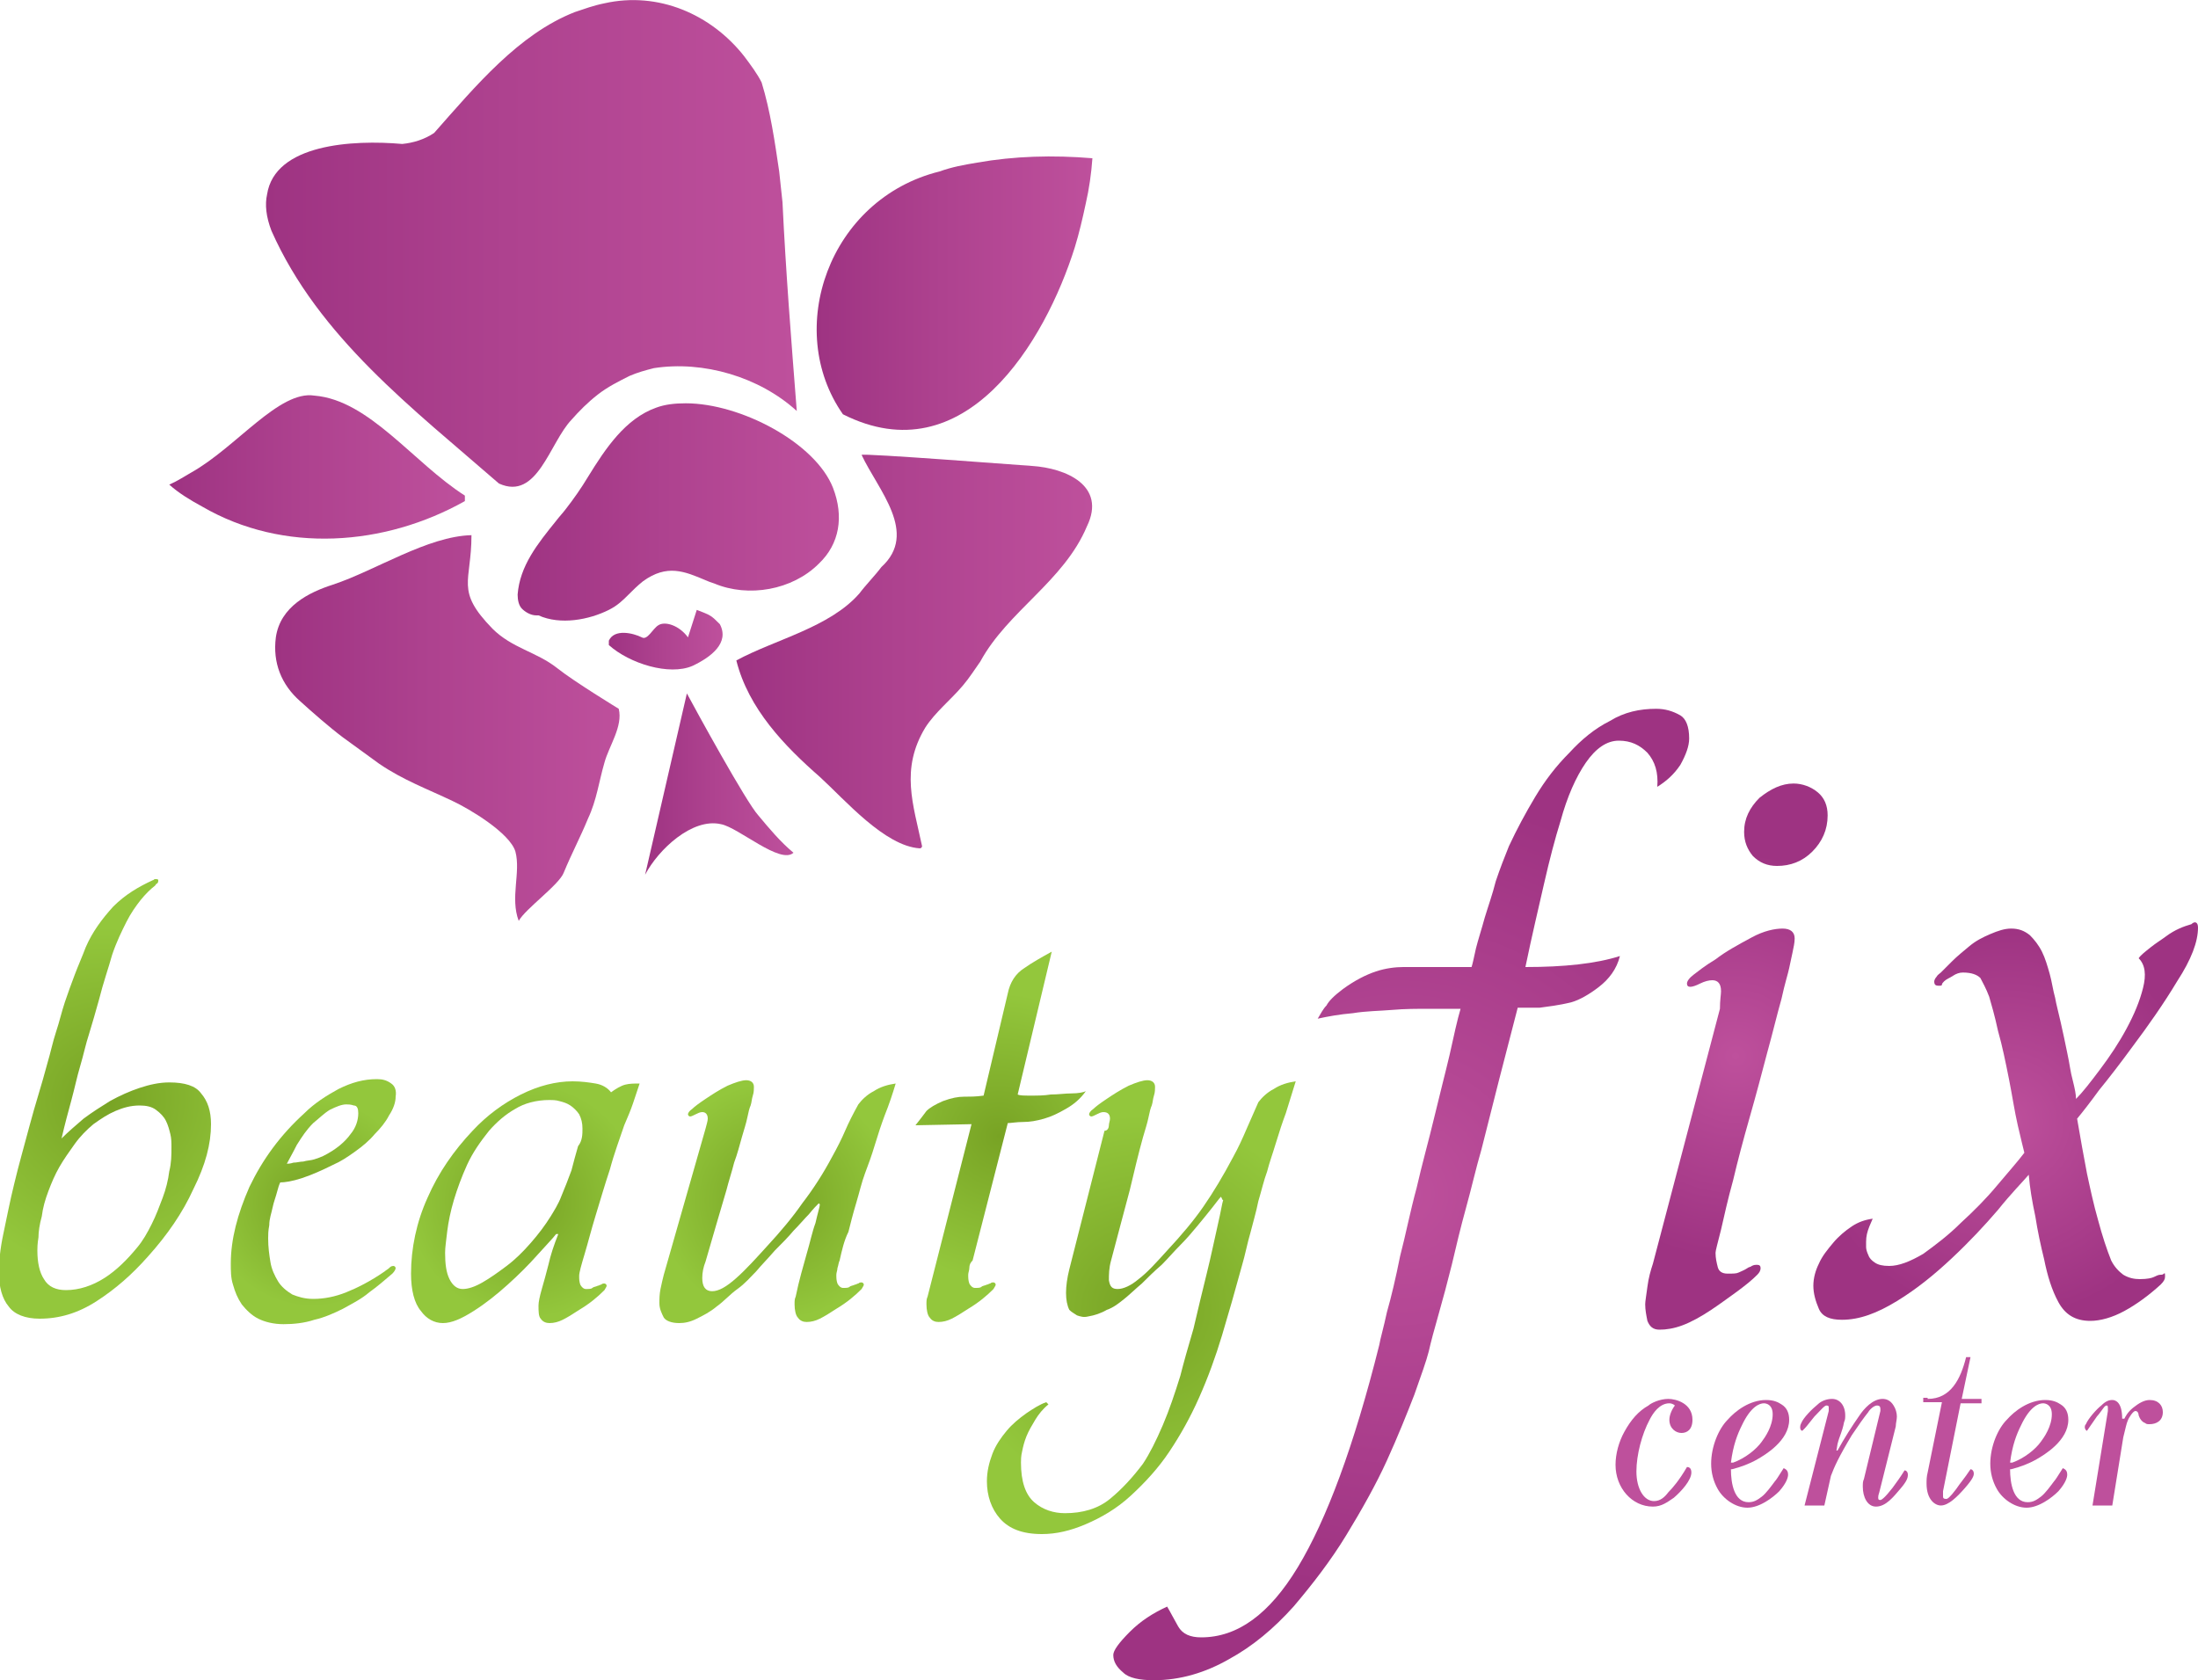 <?xml version="1.0" encoding="UTF-8"?> <!-- Generator: Adobe Illustrator 20.1.0, SVG Export Plug-In . SVG Version: 6.00 Build 0) --> <svg xmlns="http://www.w3.org/2000/svg" xmlns:xlink="http://www.w3.org/1999/xlink" x="0px" y="0px" width="200px" height="152.9px" viewBox="0 0 200 152.9" style="enable-background:new 0 0 200 152.9;" xml:space="preserve"> <style type="text/css"> .st0{fill:#C071A6;} .st1{fill:url(#SVGID_1_);} .st2{fill:url(#SVGID_2_);} .st3{fill:url(#SVGID_3_);} .st4{fill:url(#SVGID_4_);} .st5{fill:url(#SVGID_5_);} .st6{fill:none;} .st7{fill:url(#SVGID_6_);} .st8{fill:#C070A4;} .st9{fill:url(#SVGID_7_);} .st10{fill:url(#SVGID_8_);} .st11{fill:url(#SVGID_9_);} .st12{fill:url(#SVGID_10_);} .st13{fill:url(#SVGID_11_);} .st14{fill:url(#SVGID_12_);} .st15{fill:url(#SVGID_13_);} .st16{fill:url(#SVGID_14_);} .st17{fill:url(#SVGID_15_);} .st18{fill:url(#SVGID_16_);} .st19{fill:url(#SVGID_17_);} .st20{fill:url(#SVGID_18_);} .st21{fill:url(#SVGID_19_);} .st22{fill:url(#SVGID_20_);} .st23{fill:url(#SVGID_21_);} .st24{fill:url(#SVGID_22_);} .st25{fill:url(#SVGID_23_);} .st26{fill:url(#SVGID_24_);} .st27{fill:url(#SVGID_25_);} .st28{fill:url(#SVGID_26_);} .st29{fill:url(#SVGID_27_);} .st30{fill:url(#SVGID_28_);} .st31{fill:url(#SVGID_29_);} .st32{fill:url(#SVGID_30_);} .st33{fill:url(#SVGID_31_);} .st34{fill:url(#SVGID_32_);} .st35{fill:url(#SVGID_33_);} .st36{fill:url(#SVGID_34_);} .st37{fill:url(#SVGID_35_);} .st38{fill:url(#SVGID_36_);} .st39{fill:url(#SVGID_37_);} .st40{fill:url(#SVGID_38_);} .st41{fill:url(#SVGID_39_);} .st42{fill:#BE509C;} .st43{fill:#9EC75E;} </style> <g id="цветок_2"> </g> <g id="студия"> </g> <g id="цветок"> <g> <linearGradient id="SVGID_1_" gradientUnits="userSpaceOnUse" x1="24.191" y1="22.161" x2="72.434" y2="22.161"> <stop offset="0" style="stop-color:#9E3382"></stop> <stop offset="0.455" style="stop-color:#AE428F"></stop> <stop offset="1" style="stop-color:#BE509C"></stop> </linearGradient> <path class="st1" d="M45.4,44c-7.8-6.8-16.4-13.3-20.7-23c-0.5-1.3-0.6-2.4-0.4-3.3c0.7-4.6,7.8-5,12.3-4.6c1-0.1,2-0.4,2.9-1 c3.8-4.3,7.7-9,12.8-11c0.9-0.3,1.7-0.6,2.7-0.8c4.9-1.1,9.7,1,12.7,4.8c0.6,0.8,1.2,1.6,1.6,2.4c0.8,2.6,1.2,5.4,1.6,8.1 c0.1,0.9,0.2,1.9,0.3,2.8c0.3,6.3,0.8,12.6,1.3,19c-3.4-3.1-8.5-4.6-13-3.9c-0.8,0.2-1.5,0.4-2.2,0.7c-1,0.5-2,1-2.9,1.7 c-0.9,0.7-1.7,1.5-2.4,2.3C50,40.3,48.9,45.6,45.4,44"></path> </g> <g> <linearGradient id="SVGID_2_" gradientUnits="userSpaceOnUse" x1="74.333" y1="26.655" x2="99.356" y2="26.655"> <stop offset="0" style="stop-color:#9E3382"></stop> <stop offset="0.455" style="stop-color:#AE428F"></stop> <stop offset="1" style="stop-color:#BE509C"></stop> </linearGradient> <path class="st2" d="M76.7,37.7c-5.4-7.7-1.3-19.6,8.8-22.1c1.1-0.4,2.2-0.6,3.4-0.8c3.4-0.6,6.9-0.7,10.5-0.4 c-0.1,1.4-0.3,2.8-0.6,4.1c-0.3,1.4-0.6,2.7-1,4C95.1,31.1,87.8,43.3,76.7,37.7"></path> </g> <g> <linearGradient id="SVGID_3_" gradientUnits="userSpaceOnUse" x1="15.422" y1="42.555" x2="42.341" y2="42.555"> <stop offset="0" style="stop-color:#9E3382"></stop> <stop offset="0.455" style="stop-color:#AE428F"></stop> <stop offset="1" style="stop-color:#BE509C"></stop> </linearGradient> <path class="st3" d="M42.3,45.1c-4.7-3-8.7-8.7-13.7-9.1c-3.2-0.5-7.1,4.7-11.2,7c-0.7,0.4-1.3,0.8-2,1.1c0.9,0.8,1.9,1.4,3,2 c7.4,4.3,16.6,3.6,23.9-0.5"></path> </g> <linearGradient id="SVGID_4_" gradientUnits="userSpaceOnUse" x1="46.982" y1="46.62" x2="76.34" y2="46.62"> <stop offset="0" style="stop-color:#9E3382"></stop> <stop offset="0.455" style="stop-color:#AE428F"></stop> <stop offset="1" style="stop-color:#BE509C"></stop> </linearGradient> <path class="st4" d="M55.4,55.5c0.8-0.4,1.3-0.9,1.8-1.4c0.4-0.4,0.8-0.8,1.3-1.2c2.2-1.6,3.8-0.9,5.7-0.1c0.2,0.1,0.5,0.2,0.8,0.3 c3.1,1.3,7.1,0.6,9.5-1.8c1.9-1.8,2.3-4.3,1.3-6.9c-1.6-4.1-8.4-7.7-13.4-7.7c-1,0-1.9,0.1-2.7,0.4c-2.8,1-4.6,3.7-6.2,6.3 c-0.6,1-1.3,2-2,2.9c-0.3,0.4-0.6,0.7-0.9,1.1c-1.7,2.1-3.3,4.1-3.5,6.7c0,0.5,0.1,1,0.4,1.3c0.3,0.3,0.8,0.6,1.3,0.6l0.2,0 C51,56.9,53.6,56.4,55.4,55.5z"></path> <g> <linearGradient id="SVGID_5_" gradientUnits="userSpaceOnUse" x1="25.119" y1="66.293" x2="56.454" y2="66.293"> <stop offset="0" style="stop-color:#9E3382"></stop> <stop offset="0.455" style="stop-color:#AE428F"></stop> <stop offset="1" style="stop-color:#BE509C"></stop> </linearGradient> <path class="st5" d="M42.9,48.7c0,4.3-1.5,5,1.9,8.5c1.8,1.8,4,2.1,5.9,3.6c1.5,1.2,5.6,3.7,5.6,3.7c0.4,1.6-0.9,3.4-1.3,4.9 c-0.5,1.7-0.7,3.4-1.5,5.1c-0.7,1.7-1.5,3.2-2.2,4.9c-0.4,1.1-3.5,3.3-4.1,4.4c-0.8-2.1,0.2-4.4-0.3-6.3c-0.5-1.7-4.2-3.9-5.7-4.6 c-2.3-1.1-4.5-1.9-6.7-3.4c-1.1-0.8-2.2-1.6-3.3-2.4c-1.2-0.9-2.8-2.3-3.9-3.3c-1.7-1.5-2.5-3.5-2.2-5.8c0.4-2.8,3-4.1,5.2-4.8 C34.2,51.9,38.9,48.8,42.9,48.7"></path> </g> <g> <linearGradient id="SVGID_6_" gradientUnits="userSpaceOnUse" x1="58.636" y1="71.374" x2="72.136" y2="71.374"> <stop offset="0" style="stop-color:#9E3382"></stop> <stop offset="0.455" style="stop-color:#AE428F"></stop> <stop offset="1" style="stop-color:#BE509C"></stop> </linearGradient> <path class="st7" d="M62.5,63.1c0.8,1.5,5.4,9.9,6.5,11.1c1,1.2,2,2.4,3.2,3.4c-1.2,1.1-5-2.3-6.6-2.6c-2.6-0.6-5.7,2.3-6.9,4.6"></path> </g> <g> <linearGradient id="SVGID_7_" gradientUnits="userSpaceOnUse" x1="67.018" y1="59.243" x2="99.346" y2="59.243"> <stop offset="0" style="stop-color:#9E3382"></stop> <stop offset="0.455" style="stop-color:#AE428F"></stop> <stop offset="1" style="stop-color:#BE509C"></stop> </linearGradient> <path class="st9" d="M67,60.1c1.1,4.4,4.4,7.8,7.6,10.6c2.3,2.1,5.9,6.3,9.1,6.5c0.1,0,0.2-0.1,0.2-0.2c-0.8-3.8-2-7,0.3-10.8 c0.9-1.4,2.3-2.5,3.4-3.8c0.6-0.7,1.1-1.5,1.6-2.2c0,0,0,0,0,0c2.5-4.6,7.6-7.3,9.7-12.3c1.8-3.7-1.9-5.3-5-5.5 c-0.2,0-15.6-1.2-15.5-1c1.5,3.2,5.2,7.1,1.8,10.2c0,0,0,0,0,0c-0.6,0.8-1.4,1.6-2,2.4C75.5,57.1,70.5,58.2,67,60.1"></path> </g> <g> <linearGradient id="SVGID_8_" gradientUnits="userSpaceOnUse" x1="55.354" y1="58.183" x2="65.71" y2="58.183"> <stop offset="0" style="stop-color:#9E3382"></stop> <stop offset="0.455" style="stop-color:#AE428F"></stop> <stop offset="1" style="stop-color:#BE509C"></stop> </linearGradient> <path class="st10" d="M55.4,58.7c1.9,1.7,5.5,2.8,7.6,1.9c1.7-0.8,3.4-2.1,2.5-3.8c-0.8-0.8-0.8-0.8-2.1-1.3L62.6,58 c-0.8-1.1-2.1-1.5-2.7-1.1c-0.5,0.3-1,1.4-1.5,1.1c-0.8-0.4-2.5-0.8-3,0.3"></path> </g> </g> <g id="центр"> <g> <g> <radialGradient id="SVGID_9_" cx="9.61" cy="100.058" r="15.704" gradientUnits="userSpaceOnUse"> <stop offset="3.230187e-07" style="stop-color:#78A324"></stop> <stop offset="1" style="stop-color:#93C73C"></stop> </radialGradient> <path class="st11" d="M19.2,102.3c0,1.8-0.5,3.7-1.6,5.9c-1,2.2-2.4,4.2-4.1,6.1c-1.5,1.7-3,3-4.7,4.1c-1.7,1.1-3.4,1.6-5.2,1.6 c-1.3,0-2.3-0.4-2.8-1.1c-0.6-0.7-0.9-1.8-0.9-3.1c0-0.9,0.1-2.1,0.4-3.5c0.3-1.4,0.6-3,1-4.6c0.4-1.7,0.9-3.4,1.4-5.3 c0.5-1.9,1.1-3.7,1.6-5.6c0.3-1,0.5-2,0.8-2.9c0.3-0.9,0.5-1.8,0.8-2.7c0.3-0.9,0.6-1.7,0.9-2.5c0.3-0.8,0.7-1.7,1-2.5 c0.6-1.4,1.5-2.6,2.5-3.7c1.1-1.1,2.3-1.8,3.6-2.4c0.1,0,0.1-0.1,0.2-0.1c0.2,0,0.3,0,0.3,0.1c0,0.1,0,0.2-0.1,0.3 c-0.1,0-0.1,0.1-0.2,0.2c-0.4,0.3-0.9,0.8-1.3,1.3c-0.4,0.5-0.9,1.2-1.3,2c-0.4,0.8-0.9,1.8-1.3,3C9.9,88,9.4,89.4,9,91 c-0.3,1.1-0.6,2.1-0.9,3.1C7.8,95,7.6,96,7.3,97c-0.3,1-0.5,2-0.8,3.1c-0.3,1.1-0.6,2.2-0.9,3.5c0.6-0.6,1.3-1.2,2-1.8 c0.8-0.6,1.6-1.1,2.4-1.6c0.9-0.5,1.8-0.9,2.7-1.2c0.9-0.3,1.8-0.5,2.7-0.5c1.4,0,2.4,0.3,2.9,1 C18.9,100.2,19.2,101.1,19.2,102.3z M15.6,104.4c0-0.4,0-0.8-0.1-1.2c-0.1-0.4-0.2-0.8-0.4-1.2c-0.2-0.4-0.5-0.7-0.9-1 c-0.4-0.3-0.9-0.4-1.5-0.4c-0.8,0-1.5,0.2-2.2,0.5c-0.7,0.3-1.3,0.7-2,1.2c-0.6,0.5-1.2,1.1-1.7,1.8c-0.5,0.7-1,1.4-1.4,2.1 c-0.4,0.7-0.7,1.4-1,2.2c-0.3,0.8-0.5,1.5-0.6,2.3c-0.2,0.7-0.3,1.4-0.3,1.9c-0.1,0.6-0.1,1-0.1,1.2c0,1.1,0.2,2,0.6,2.6 c0.4,0.7,1.1,1,2,1c1.2,0,2.4-0.4,3.5-1.1c1.1-0.7,2.1-1.7,3-2.8c0.5-0.6,0.9-1.3,1.3-2.1c0.4-0.8,0.7-1.6,1-2.4 c0.3-0.8,0.5-1.6,0.6-2.4C15.6,105.8,15.6,105.1,15.6,104.4z"></path> <radialGradient id="SVGID_10_" cx="28.423" cy="109.409" r="9.513" gradientUnits="userSpaceOnUse"> <stop offset="3.230187e-07" style="stop-color:#78A324"></stop> <stop offset="1" style="stop-color:#93C73C"></stop> </radialGradient> <path class="st12" d="M28.5,118.2c1,0,2-0.2,3-0.6c1-0.4,2.2-1,3.5-1.9c0.1-0.1,0.3-0.2,0.4-0.3s0.2-0.2,0.4-0.2 c0.1,0,0.2,0.1,0.2,0.2c0,0.1-0.1,0.3-0.3,0.5c-0.7,0.6-1.4,1.2-2.1,1.7c-0.7,0.6-1.5,1-2.4,1.5c-0.8,0.4-1.7,0.8-2.6,1 c-0.9,0.3-1.9,0.4-2.8,0.4c-0.9,0-1.7-0.2-2.3-0.5c-0.6-0.3-1.1-0.8-1.5-1.3c-0.4-0.6-0.6-1.1-0.8-1.8c-0.2-0.6-0.2-1.3-0.2-1.9 c0-2.2,0.6-4.5,1.7-7c1.2-2.5,2.8-4.7,5-6.7c0.9-0.9,2-1.6,3.1-2.2c1.2-0.6,2.3-0.9,3.5-0.9c0.5,0,0.9,0.1,1.3,0.4 c0.3,0.2,0.5,0.6,0.4,1.2c0,0.5-0.2,1.1-0.6,1.7c-0.3,0.6-0.8,1.2-1.3,1.7c-0.5,0.6-1.1,1.1-1.8,1.6c-0.7,0.5-1.3,0.9-2,1.2 c-1,0.5-1.9,0.9-2.8,1.2c-0.9,0.3-1.6,0.4-2,0.4c-0.1,0.2-0.2,0.5-0.3,0.9c-0.1,0.4-0.3,0.9-0.4,1.4c-0.1,0.5-0.3,1-0.3,1.6 c-0.1,0.5-0.1,0.9-0.1,1.2c0,0.8,0.1,1.5,0.2,2.1c0.1,0.7,0.4,1.3,0.7,1.8c0.3,0.5,0.8,0.9,1.3,1.2 C27.1,118,27.7,118.2,28.5,118.2z M32.6,101.3c0-0.4-0.1-0.7-0.4-0.7c-0.3-0.1-0.5-0.1-0.7-0.1c-0.4,0-0.9,0.2-1.5,0.5 c-0.5,0.3-1,0.8-1.5,1.2c-0.6,0.6-1,1.2-1.5,2c-0.4,0.8-0.7,1.3-0.9,1.7c0.1,0,0.3,0,0.6-0.1c0.3,0,0.6-0.1,0.9-0.1 c0.3-0.1,0.7-0.1,1-0.2c0.3-0.1,0.6-0.2,0.8-0.3c1.2-0.6,2-1.3,2.5-2C32.4,102.6,32.6,101.9,32.6,101.3z"></path> <radialGradient id="SVGID_11_" cx="47.789" cy="109.279" r="10.702" gradientUnits="userSpaceOnUse"> <stop offset="3.230187e-07" style="stop-color:#78A324"></stop> <stop offset="1" style="stop-color:#93C73C"></stop> </radialGradient> <path class="st13" d="M52.7,116.1c0,0.3,0,0.5,0.1,0.8c0.1,0.2,0.3,0.4,0.5,0.4c0.3,0,0.5,0,0.6-0.1c0.1-0.1,0.3-0.1,0.5-0.2 c0.1,0,0.2-0.1,0.3-0.1c0.1-0.1,0.2-0.1,0.3-0.1c0.1,0,0.2,0.1,0.2,0.2c0,0.1-0.1,0.2-0.2,0.4c-0.6,0.6-1.3,1.2-2.3,1.8 c-0.6,0.4-1.1,0.7-1.5,0.9c-0.4,0.2-0.8,0.3-1.2,0.3c-0.3,0-0.6-0.1-0.8-0.4c-0.2-0.2-0.2-0.7-0.2-1.2c0-0.3,0.1-0.8,0.3-1.5 c0.2-0.7,0.4-1.4,0.6-2.2c0.2-0.9,0.5-1.8,0.9-2.8h-0.2c-0.3,0.4-0.9,1-1.7,1.9c-0.8,0.9-1.7,1.8-2.7,2.7c-1,0.9-2,1.7-3.1,2.4 c-1.1,0.7-2,1.1-2.8,1.1c-0.8,0-1.5-0.4-2-1.1c-0.6-0.7-0.9-1.9-0.9-3.4c0-2.3,0.5-4.7,1.5-6.9c1-2.3,2.4-4.3,4.1-6.1 c1.3-1.4,2.8-2.5,4.4-3.3c1.6-0.8,3.2-1.2,4.7-1.2c0.8,0,1.5,0.1,2.1,0.2c0.6,0.1,1.1,0.4,1.4,0.8c0.4-0.3,0.9-0.6,1.3-0.7 c0.4-0.1,0.8-0.1,1.3-0.1c-0.2,0.6-0.4,1.2-0.6,1.8c-0.2,0.6-0.5,1.3-0.8,2c-0.4,1.2-0.9,2.5-1.3,4c-0.5,1.5-0.9,2.9-1.3,4.2 c-0.4,1.3-0.7,2.5-1,3.5C52.9,115.1,52.7,115.8,52.7,116.1z M53,102.7c0-0.5-0.1-0.9-0.3-1.3c-0.2-0.3-0.5-0.6-0.8-0.8 c-0.3-0.2-0.6-0.3-1-0.4c-0.3-0.1-0.7-0.1-0.9-0.1c-1.2,0-2.3,0.3-3.1,0.8c-0.9,0.5-1.7,1.2-2.4,2c-0.8,1-1.5,2-2,3.1 c-0.5,1.1-0.9,2.2-1.2,3.2c-0.3,1-0.5,2-0.6,2.8c-0.1,0.9-0.2,1.5-0.2,2c0,1,0.1,1.8,0.4,2.4c0.3,0.6,0.7,0.9,1.2,0.9 c0.5,0,1.1-0.2,1.8-0.6c0.7-0.4,1.4-0.9,2.2-1.5c0.8-0.6,1.5-1.3,2.2-2.1c0.7-0.8,1.3-1.6,1.8-2.4c0.3-0.5,0.7-1.1,1-1.9 c0.3-0.7,0.6-1.5,0.9-2.3c0.2-0.8,0.4-1.5,0.6-2.2C53,103.8,53,103.2,53,102.7z"></path> <radialGradient id="SVGID_12_" cx="70.66" cy="109.254" r="10.829" gradientUnits="userSpaceOnUse"> <stop offset="3.230187e-07" style="stop-color:#78A324"></stop> <stop offset="1" style="stop-color:#93C73C"></stop> </radialGradient> <path class="st14" d="M76.4,114.7c-0.1,0.2-0.1,0.4-0.2,0.7c0,0.2-0.1,0.4-0.1,0.6c0,0.3,0,0.5,0.1,0.8c0.1,0.2,0.3,0.4,0.5,0.4 c0.3,0,0.5,0,0.6-0.1c0.1-0.1,0.3-0.1,0.5-0.2c0.1,0,0.2-0.1,0.3-0.1c0.1-0.1,0.2-0.1,0.3-0.1c0.1,0,0.2,0.1,0.2,0.2 c0,0.1-0.1,0.2-0.2,0.4c-0.6,0.6-1.3,1.2-2.3,1.8c-0.6,0.4-1.1,0.7-1.5,0.9c-0.4,0.2-0.8,0.3-1.2,0.3c-0.3,0-0.6-0.1-0.8-0.4 c-0.2-0.2-0.3-0.7-0.3-1.2c0-0.3,0-0.5,0.1-0.7c0.3-1.5,0.7-2.8,1-3.9c0.3-1,0.5-2,0.8-2.8c0.2-0.9,0.4-1.5,0.4-1.7l-0.1-0.1 c-0.2,0.2-0.5,0.5-0.9,1c-0.4,0.4-0.9,1-1.4,1.5c-0.5,0.6-1.1,1.2-1.7,1.8c-0.6,0.7-1.2,1.3-1.7,1.9c-0.5,0.5-1,1.1-1.7,1.6 s-1.2,1.1-1.9,1.6c-0.6,0.5-1.2,0.8-1.8,1.1c-0.6,0.3-1.1,0.4-1.6,0.4c-0.7,0-1.2-0.2-1.4-0.5c-0.2-0.4-0.4-0.8-0.4-1.3 c0-0.4,0-0.8,0.1-1.3c0.1-0.5,0.2-0.9,0.3-1.3l3.8-13.3c0.1-0.4,0.2-0.7,0.2-0.9c0-0.4-0.2-0.6-0.5-0.6c-0.2,0-0.4,0.1-0.6,0.2 c-0.2,0.1-0.4,0.2-0.5,0.2c-0.1,0-0.2-0.1-0.2-0.2c0-0.1,0.1-0.3,0.4-0.5c0.2-0.2,0.6-0.5,1.2-0.9c0.6-0.4,1.2-0.8,2-1.2 c0.7-0.3,1.3-0.5,1.7-0.5c0.4,0,0.7,0.2,0.7,0.6c0,0.2,0,0.5-0.1,0.8c-0.1,0.3-0.1,0.6-0.2,0.9c-0.1,0.2-0.2,0.6-0.3,1.1 c-0.1,0.5-0.3,1.1-0.5,1.8c-0.2,0.7-0.4,1.5-0.7,2.3c-0.2,0.8-0.5,1.7-0.7,2.5c-0.6,2-1.2,4.1-1.9,6.5c-0.2,0.5-0.3,1-0.3,1.5 c0,0.8,0.3,1.2,0.9,1.2c0.6,0,1.3-0.4,2.2-1.2c0.9-0.8,1.8-1.8,2.8-2.9c1.2-1.3,2.3-2.6,3.2-3.9c1-1.3,1.9-2.7,2.7-4.2 c0.5-0.9,0.9-1.7,1.2-2.4c0.3-0.7,0.7-1.5,1.2-2.4c0.3-0.4,0.8-0.9,1.4-1.2c0.6-0.4,1.3-0.6,2-0.7c-0.3,1-0.6,1.9-1,2.9 c-0.3,0.8-0.6,1.7-0.9,2.7c-0.3,1-0.6,1.8-0.9,2.6c-0.3,0.8-0.5,1.7-0.8,2.7c-0.3,1-0.5,1.8-0.7,2.6 C76.8,112.9,76.6,113.8,76.4,114.7z"></path> <radialGradient id="SVGID_13_" cx="90.914" cy="103.4" r="13.079" gradientUnits="userSpaceOnUse"> <stop offset="3.230187e-07" style="stop-color:#78A324"></stop> <stop offset="1" style="stop-color:#93C73C"></stop> </radialGradient> <path class="st15" d="M88.2,115.4c0,0.2-0.1,0.4-0.1,0.6c0,0.3,0,0.5,0.1,0.8c0.1,0.2,0.3,0.4,0.5,0.4c0.3,0,0.5,0,0.6-0.1 c0.1-0.1,0.3-0.1,0.5-0.2c0.1,0,0.2-0.1,0.3-0.1c0.1-0.1,0.2-0.1,0.3-0.1c0.1,0,0.2,0.1,0.2,0.2c0,0.1-0.1,0.2-0.2,0.4 c-0.6,0.6-1.3,1.2-2.3,1.8c-0.6,0.4-1.1,0.7-1.5,0.9c-0.4,0.2-0.8,0.3-1.2,0.3c-0.3,0-0.6-0.1-0.8-0.4c-0.2-0.2-0.3-0.7-0.3-1.2 c0-0.3,0-0.5,0.1-0.7l4-15.7l-5.1,0.1c0.4-0.5,0.7-0.9,1-1.3c0.3-0.3,0.8-0.6,1.5-0.9c0.8-0.3,1.4-0.4,1.9-0.4 c0.5,0,1.1,0,1.8-0.1l2.2-9.3c0.2-1,0.7-1.8,1.5-2.3c0.7-0.5,1.6-1,2.5-1.5l-3.1,13c0.2,0.1,0.6,0.1,1.2,0.1c0.6,0,1.2,0,1.8-0.1 c0.7,0,1.3-0.1,1.9-0.1s1.1-0.1,1.3-0.2c-0.5,0.7-1.1,1.2-1.8,1.6c-0.7,0.4-1.3,0.7-2,0.9c-0.7,0.2-1.3,0.3-1.9,0.3 c-0.6,0-1.1,0.1-1.4,0.1l-3.2,12.5C88.3,114.9,88.2,115.1,88.2,115.4z"></path> <radialGradient id="SVGID_14_" cx="103.994" cy="119.096" r="17.688" gradientUnits="userSpaceOnUse"> <stop offset="3.230187e-07" style="stop-color:#78A324"></stop> <stop offset="1" style="stop-color:#93C73C"></stop> </radialGradient> <path class="st16" d="M100.9,102.4c0-0.2,0.1-0.4,0.1-0.6c0-0.4-0.2-0.6-0.6-0.6c-0.2,0-0.4,0.1-0.6,0.2 c-0.2,0.1-0.4,0.2-0.5,0.2c-0.1,0-0.2-0.1-0.2-0.2c0-0.1,0.1-0.3,0.4-0.5c0.2-0.2,0.6-0.5,1.2-0.9c0.6-0.4,1.2-0.8,2-1.2 c0.7-0.3,1.3-0.5,1.7-0.5c0.4,0,0.7,0.2,0.7,0.6c0,0.2,0,0.5-0.1,0.8c-0.1,0.3-0.1,0.6-0.2,0.9c-0.1,0.2-0.2,0.6-0.3,1.1 c-0.1,0.5-0.3,1.1-0.5,1.8c-0.2,0.7-0.4,1.5-0.6,2.3c-0.2,0.8-0.4,1.7-0.6,2.5c-0.5,1.9-1.1,4.1-1.7,6.4 c-0.2,0.7-0.2,1.3-0.2,1.8c0.1,0.6,0.3,0.8,0.8,0.8c0.5,0,1.2-0.3,1.9-0.9c0.8-0.6,1.6-1.5,2.6-2.6c1.3-1.4,2.4-2.7,3.3-4 c0.9-1.3,1.8-2.8,2.7-4.5c0.5-0.9,0.9-1.8,1.2-2.5c0.3-0.7,0.7-1.6,1.1-2.5c0.3-0.4,0.8-0.9,1.4-1.2c0.6-0.4,1.3-0.6,2-0.7 c-0.3,1-0.6,1.9-0.9,2.9c-0.3,0.8-0.6,1.7-0.9,2.7c-0.3,1-0.6,1.8-0.8,2.6c-0.3,0.8-0.5,1.7-0.8,2.7c-0.2,1-0.5,2-0.7,2.8 c-0.3,1-0.5,2.1-0.8,3.1c-0.6,2.2-1.2,4.3-1.8,6.3c-0.6,2-1.3,3.9-2.1,5.7c-0.8,1.8-1.7,3.4-2.7,4.9c-1,1.5-2.2,2.8-3.5,4 c-1.3,1.2-2.7,2-4.1,2.6c-1.4,0.6-2.7,0.9-4,0.9c-1.8,0-3-0.5-3.8-1.4c-0.8-0.9-1.2-2.1-1.2-3.4c0-0.9,0.2-1.7,0.5-2.5 c0.3-0.8,0.8-1.5,1.3-2.1c0.5-0.6,1.1-1.1,1.8-1.6c0.6-0.4,1.2-0.8,1.8-1l0.2,0.2c-0.5,0.4-0.9,0.9-1.2,1.4 c-0.3,0.5-0.6,1-0.8,1.5c-0.2,0.5-0.3,0.9-0.4,1.4c-0.1,0.4-0.1,0.8-0.1,1c0,1.7,0.4,2.9,1.2,3.6c0.8,0.7,1.8,1,2.8,1 c1.6,0,3-0.4,4.1-1.3c1.1-0.9,2.1-2,3-3.2c0.6-0.9,1.2-2.1,1.8-3.5c0.6-1.4,1.1-2.9,1.6-4.5c0.3-1.2,0.7-2.6,1.2-4.3 c0.4-1.7,0.8-3.4,1.2-5c0.4-1.6,0.7-3.1,1-4.4c0.3-1.3,0.4-2,0.5-2.3c0,0-0.1,0-0.1-0.1l-0.1-0.2c-0.2,0.2-0.4,0.5-0.8,1 c-0.4,0.5-0.8,1-1.3,1.6c-0.5,0.6-1,1.2-1.6,1.8c-0.6,0.6-1.1,1.2-1.7,1.8c-0.7,0.6-1.3,1.2-1.8,1.7c-0.6,0.5-1.1,1-1.6,1.4 c-0.5,0.4-1,0.8-1.6,1c-0.5,0.3-1.1,0.5-1.7,0.6c-0.4,0.1-0.7,0-1-0.1c-0.3-0.2-0.5-0.3-0.7-0.5c-0.4-0.8-0.4-2.1,0-3.7l3.2-12.6 C100.8,102.9,100.9,102.6,100.9,102.4z"></path> <radialGradient id="SVGID_15_" cx="127.391" cy="108.678" r="36.406" gradientUnits="userSpaceOnUse"> <stop offset="0" style="stop-color:#BE509C"></stop> <stop offset="1" style="stop-color:#9E3382"></stop> </radialGradient> <path class="st17" d="M153.7,67.2c0,0.7-0.3,1.5-0.8,2.4c-0.6,0.9-1.3,1.5-2.1,2c0.1-1.3-0.2-2.3-0.9-3.1 c-0.7-0.7-1.5-1.1-2.6-1.1c-1.1,0-2.1,0.7-3,2c-0.9,1.3-1.7,3.1-2.3,5.3c-0.5,1.6-1,3.5-1.5,5.7c-0.5,2.2-1.1,4.7-1.7,7.6 c3.5,0,6.4-0.3,8.6-1c-0.3,1.2-1,2.1-1.9,2.8c-0.9,0.7-1.8,1.2-2.5,1.4c-1.2,0.3-2.2,0.4-2.9,0.5c-0.7,0-1.3,0-2,0 c-1.2,4.6-2.3,8.9-3.3,12.9c-0.5,1.7-0.9,3.5-1.4,5.3c-0.5,1.8-0.9,3.5-1.3,5.2c-0.4,1.6-0.8,3.1-1.2,4.5 c-0.4,1.4-0.7,2.5-0.9,3.4c-0.2,0.8-0.7,2.2-1.3,3.9c-0.7,1.8-1.5,3.8-2.5,6c-1,2.2-2.3,4.5-3.7,6.8c-1.4,2.3-3.1,4.5-4.8,6.5 c-1.8,2-3.7,3.6-5.9,4.8c-2.1,1.2-4.4,1.9-6.8,1.9c-1.3,0-2.3-0.2-2.8-0.7c-0.6-0.5-0.9-1-0.9-1.6c0-0.4,0.5-1.1,1.5-2.1 c1-1,2.1-1.7,3.4-2.3c0.3,0.5,0.6,1.1,1,1.8c0.4,0.7,1.1,1,2.1,1c3.3,0,6.2-2.1,8.8-6.4c2.6-4.3,5.1-11,7.4-20.2 c0.1-0.6,0.4-1.6,0.7-3c0.4-1.4,0.8-3.1,1.2-5.1c0.5-1.9,0.9-4,1.5-6.2c0.5-2.2,1.1-4.3,1.6-6.4c0.5-2.1,1-4,1.4-5.7 c0.4-1.8,0.7-3.2,1-4.2c-0.7,0-1.7,0-2.8,0c-1.1,0-2.3,0-3.4,0.1c-1.2,0.1-2.4,0.1-3.6,0.3c-1.2,0.1-2.3,0.3-3.2,0.5 c0.3-0.5,0.5-0.9,0.8-1.2c0.2-0.4,0.7-0.9,1.5-1.5c1.1-0.8,2.1-1.3,3-1.6c0.9-0.3,1.8-0.4,2.5-0.4h6.2c0.1-0.3,0.2-0.8,0.4-1.7 c0.2-0.8,0.5-1.7,0.8-2.8c0.3-1,0.7-2.1,1-3.3c0.4-1.2,0.8-2.2,1.2-3.2c0.7-1.5,1.5-3,2.4-4.5c0.9-1.5,1.9-2.8,3.1-4 c1.1-1.2,2.3-2.2,3.7-2.9c1.3-0.8,2.7-1.1,4.2-1.1c0.8,0,1.5,0.2,2.2,0.6C153.4,65.4,153.7,66.1,153.7,67.2z"></path> <radialGradient id="SVGID_16_" cx="157.921" cy="96.109" r="18.506" gradientUnits="userSpaceOnUse"> <stop offset="0" style="stop-color:#BE509C"></stop> <stop offset="1" style="stop-color:#9E3382"></stop> </radialGradient> <path class="st18" d="M156.6,90.2c0-0.7-0.3-1-0.8-1c-0.3,0-0.7,0.1-1.1,0.3c-0.4,0.2-0.7,0.3-0.9,0.3c-0.2,0-0.3-0.1-0.3-0.3 c0-0.2,0.2-0.5,0.6-0.8c0.4-0.3,1-0.8,2-1.4c0.9-0.7,2-1.3,3.3-2c1.1-0.6,2.1-0.8,2.8-0.8c0.7,0,1.1,0.3,1.1,0.9 c0,0.4-0.1,0.8-0.2,1.3c-0.1,0.5-0.2,0.9-0.3,1.4c-0.1,0.5-0.4,1.4-0.7,2.8c-0.4,1.4-0.8,3.1-1.3,4.9c-0.5,1.9-1,3.8-1.6,5.9 c-0.6,2.1-1.1,4-1.5,5.7c-0.5,1.8-0.8,3.2-1.1,4.5c-0.3,1.2-0.5,1.9-0.5,2.1c0,0.5,0.1,0.9,0.2,1.3c0.1,0.4,0.4,0.6,0.9,0.6 c0.5,0,0.8,0,1-0.1c0.2-0.1,0.5-0.2,0.8-0.4c0.1-0.1,0.3-0.1,0.4-0.2c0.2-0.1,0.3-0.1,0.5-0.1c0.2,0,0.3,0.1,0.3,0.3 c0,0.2-0.1,0.4-0.3,0.6c-0.5,0.5-1,0.9-1.8,1.5c-0.7,0.5-1.5,1.1-2.4,1.7c-0.9,0.6-1.8,1.1-2.6,1.4c-0.8,0.3-1.5,0.4-2.1,0.4 c-0.6,0-0.9-0.3-1.1-0.8c-0.1-0.5-0.2-1-0.2-1.5c0-0.3,0.1-0.8,0.2-1.6c0.1-0.8,0.3-1.5,0.5-2.1l6.1-23.2 C156.5,91,156.6,90.5,156.6,90.2z M163.2,71.3c0.8,0,1.6,0.3,2.2,0.8c0.6,0.5,0.9,1.2,0.9,2.1c0,1.3-0.5,2.4-1.4,3.3 c-0.9,0.9-2,1.3-3.2,1.3c-0.9,0-1.6-0.3-2.2-0.9c-0.5-0.6-0.8-1.3-0.8-2.2c0-1.2,0.5-2.2,1.4-3.1 C161.1,71.8,162.1,71.3,163.2,71.3z"></path> <radialGradient id="SVGID_17_" cx="182.506" cy="102.115" r="17.849" gradientUnits="userSpaceOnUse"> <stop offset="0" style="stop-color:#BE509C"></stop> <stop offset="1" style="stop-color:#9E3382"></stop> </radialGradient> <path class="st19" d="M200,84.4c0,1.3-0.6,2.9-1.9,4.9c-1.2,2-2.6,4-4.1,6c-1.1,1.5-2.1,2.8-3,3.9c-0.8,1.1-1.5,2-2,2.6 c0.3,1.8,0.6,3.4,0.9,5c0.3,1.4,0.6,2.8,1,4.2c0.4,1.5,0.8,2.7,1.2,3.7c0.3,0.6,0.7,1,1.1,1.3c0.5,0.3,1,0.4,1.5,0.4 c0.7,0,1.1-0.1,1.3-0.2c0.2-0.1,0.4-0.2,0.6-0.2c0.1,0,0.2,0,0.3-0.1c0.1-0.1,0.1,0,0.1,0.3c0,0.2-0.1,0.4-0.4,0.7 c-1.1,1-2.2,1.8-3.3,2.4c-1.1,0.6-2.2,0.9-3.1,0.9c-1.4,0-2.3-0.6-2.9-1.7c-0.6-1.1-1-2.4-1.3-3.9c-0.3-1.2-0.6-2.6-0.8-3.9 c-0.3-1.4-0.5-2.6-0.6-3.8c-0.6,0.7-1.6,1.7-2.8,3.2c-1.2,1.4-2.6,2.9-4.2,4.4c-1.6,1.5-3.2,2.8-5,3.9c-1.8,1.1-3.4,1.7-5,1.7 c-1.1,0-1.8-0.3-2.1-1c-0.3-0.7-0.5-1.4-0.5-2.1c0-0.7,0.2-1.4,0.5-2c0.3-0.7,0.8-1.3,1.3-1.9c0.5-0.6,1.1-1.1,1.7-1.5 c0.6-0.4,1.2-0.6,1.9-0.7c-0.1,0.2-0.2,0.5-0.3,0.7c-0.2,0.5-0.3,0.9-0.3,1.4c0,0.1,0,0.3,0,0.5c0,0.2,0.1,0.5,0.2,0.7 c0.1,0.3,0.3,0.5,0.6,0.7c0.3,0.2,0.7,0.3,1.3,0.3c0.9,0,1.9-0.4,3.1-1.1c1.1-0.8,2.3-1.7,3.4-2.8c1.2-1.1,2.3-2.2,3.3-3.4 c1-1.2,1.9-2.2,2.5-3c-0.1-0.4-0.3-1.2-0.6-2.5c-0.3-1.3-0.5-2.7-0.8-4.2c-0.3-1.5-0.6-3-1-4.4c-0.3-1.4-0.6-2.4-0.8-3.1 c-0.3-0.8-0.6-1.3-0.8-1.7c-0.3-0.3-0.8-0.5-1.6-0.5c-0.3,0-0.6,0.1-0.9,0.3c-0.3,0.2-0.6,0.3-0.8,0.5c-0.1,0.1-0.2,0.2-0.2,0.3 c0,0.1-0.1,0.1-0.3,0.1c-0.3,0-0.4-0.1-0.4-0.4c0-0.1,0.1-0.3,0.2-0.4c0.1-0.2,0.3-0.3,0.4-0.4c0.2-0.2,0.6-0.6,1-1 c0.5-0.5,1-0.9,1.6-1.4c0.6-0.5,1.2-0.8,1.9-1.1c0.7-0.3,1.3-0.5,1.9-0.5c0.7,0,1.2,0.2,1.7,0.6c0.4,0.4,0.8,0.9,1.1,1.5 c0.3,0.6,0.5,1.3,0.7,2c0.2,0.7,0.3,1.5,0.5,2.2c0.1,0.6,0.3,1.3,0.5,2.2c0.2,0.9,0.4,1.8,0.6,2.8c0.2,0.9,0.3,1.8,0.5,2.5 c0.2,0.8,0.3,1.3,0.3,1.7c0.6-0.6,1.3-1.5,2.2-2.7c0.9-1.2,1.7-2.4,2.4-3.7c0.7-1.3,1.2-2.5,1.5-3.7c0.3-1.2,0.2-2.1-0.4-2.7 c0.2-0.3,0.6-0.6,1.1-1c0.5-0.4,1-0.7,1.4-1c0.8-0.6,1.6-0.9,2.3-1.1C199.7,83.8,200,83.9,200,84.4z"></path> </g> </g> <g> <g> <path class="st42" d="M151.8,127.3c0.7,0,2.2,0.4,2.2,1.9c0,0.9-0.5,1.2-1,1.2c-0.5,0-1.1-0.4-1.1-1.2c0-0.4,0.2-0.9,0.5-1.3 c-0.1-0.1-0.3-0.2-0.5-0.2c-0.9,0-1.5,0.9-1.8,1.5c-0.7,1.3-1.2,3.2-1.2,4.7c0,1.6,0.7,2.7,1.6,2.7c0.6,0,1-0.4,1.3-0.8 c0.4-0.4,1-1.1,1.7-2.3c0.2,0,0.4,0.1,0.4,0.5c0,0.7-0.9,1.7-1.6,2.3c-0.6,0.4-1.1,0.8-1.9,0.8c-1.9,0-3.4-1.7-3.4-3.8 c0-1,0.3-2.1,0.8-3c0.6-1.1,1.3-1.9,2.2-2.4C150.2,127.7,151,127.3,151.8,127.3z"></path> <path class="st42" d="M157.5,133.7c0,1.3,0.3,3,1.6,3c0.5,0,0.8-0.2,1.2-0.5c0.4-0.3,0.9-1,1.2-1.4c0.1-0.1,0.3-0.4,0.8-1.2 c0.2,0.1,0.4,0.2,0.4,0.6c0,0.2-0.1,0.7-0.8,1.5c-0.6,0.6-1.8,1.5-2.9,1.5c-1.1,0-2.2-0.8-2.7-1.7c-0.4-0.7-0.6-1.5-0.6-2.3 c0-1.6,0.7-3.2,1.5-4c0.7-0.8,2-1.8,3.5-1.8c0.7,0,1.1,0.2,1.4,0.4c0.5,0.3,0.7,0.8,0.7,1.4c0,1.9-2.2,3.2-2.9,3.6 c-0.7,0.4-1.5,0.7-2.3,0.9V133.7z M157.7,133.1c1.1-0.4,2.1-1.2,2.6-1.9c0.3-0.4,1-1.4,1-2.5c0-0.9-0.6-1-0.8-1 c-0.4,0-1.2,0.3-2,2c-0.4,0.8-0.8,1.8-1,3.4L157.7,133.1z"></path> <path class="st42" d="M166.4,128.4c0-0.1,0-0.2,0-0.3c0-0.1,0-0.2-0.2-0.2c-0.2,0-0.5,0.4-1.1,1c-0.8,1-0.7,0.9-1.1,1.3 c-0.1,0-0.2-0.1-0.2-0.3c0-0.1,0-0.2,0.1-0.4c0.2-0.5,1-1.3,1.5-1.7c0.3-0.3,0.8-0.5,1.3-0.5c0.7,0,1.2,0.6,1.2,1.5 c0,0.2,0,0.4-0.1,0.6c-0.2,1-0.4,1.2-0.6,2l-0.1,0.6h0.1c0.6-1.1,1.3-2.2,2-3.2c0.4-0.6,1.2-1.5,2.1-1.5c0.3,0,0.7,0.1,1,0.6 c0.2,0.3,0.3,0.7,0.3,1c0,0.3-0.1,0.6-0.1,0.9l-1.5,6c-0.1,0.3-0.1,0.4-0.1,0.5c0,0.2,0.1,0.2,0.2,0.2c0.1,0,0.4-0.2,1.1-1.1 c0.3-0.4,0.8-1.1,1.1-1.6c0.1,0,0.3,0.1,0.3,0.4c0,0.3-0.1,0.6-0.7,1.3c-0.6,0.7-1.3,1.6-2.2,1.6c-0.8,0-1.2-0.9-1.2-1.8 c0-0.3,0-0.5,0.1-0.7l1.5-6.2c0-0.1,0-0.2,0-0.2c0-0.2-0.1-0.3-0.3-0.3c-0.3,0-0.7,0.4-0.8,0.6c-0.4,0.5-0.9,1.2-1.5,2.1 c-1.2,2-1.6,2.9-1.9,3.7l-0.6,2.7h-1.8L166.4,128.4z"></path> <path class="st42" d="M175.4,127.3c2.1,0,3-1.8,3.5-3.8h0.4l-0.8,3.8h1.8v0.4h-1.9l-1.6,8c0,0.1,0,0.2,0,0.4c0,0.2,0,0.3,0.3,0.3 c0.1,0,0.3-0.1,0.9-0.9c0.4-0.6,0.7-0.9,1.3-1.8c0.1,0,0.3,0.1,0.3,0.4c0,0.2-0.1,0.5-0.8,1.3c-0.7,0.8-1.5,1.6-2.2,1.6 c-0.5,0-1.3-0.5-1.3-2c0-0.3,0-0.6,0.1-1l1.3-6.4H175v-0.4H175.4z"></path> <path class="st42" d="M182.9,133.7c0,1.3,0.3,3,1.6,3c0.5,0,0.8-0.2,1.2-0.5c0.4-0.3,0.9-1,1.2-1.4c0.1-0.1,0.3-0.4,0.8-1.2 c0.2,0.1,0.4,0.2,0.4,0.6c0,0.2-0.1,0.7-0.8,1.5c-0.6,0.6-1.8,1.5-2.9,1.5c-1.1,0-2.2-0.8-2.7-1.7c-0.4-0.7-0.6-1.5-0.6-2.3 c0-1.6,0.7-3.2,1.5-4c0.7-0.8,2-1.8,3.5-1.8c0.7,0,1.1,0.2,1.4,0.4c0.5,0.3,0.7,0.8,0.7,1.4c0,1.9-2.2,3.2-2.9,3.6 c-0.7,0.4-1.5,0.7-2.3,0.9V133.7z M183.1,133.1c1.1-0.4,2.1-1.2,2.6-1.9c0.3-0.4,1-1.4,1-2.5c0-0.9-0.6-1-0.8-1 c-0.4,0-1.2,0.3-2,2c-0.4,0.8-0.8,1.8-1,3.4L183.1,133.1z"></path> <path class="st42" d="M191.8,128.4c0-0.1,0-0.1,0-0.2c0-0.2,0-0.3-0.1-0.3c0,0-0.1,0-0.2,0.1c-0.1,0.1-0.5,0.7-0.7,0.9 c-0.4,0.6-0.5,0.7-0.9,1.3c-0.1,0-0.2-0.2-0.2-0.3c0-0.1,0-0.2,0.1-0.3c0.2-0.5,1-1.4,1.4-1.7c0.4-0.4,0.7-0.5,1-0.5 c0.3,0,0.9,0.2,0.9,1.7h0.2c0.1-0.2,0.3-0.6,0.8-1c0.5-0.4,1-0.7,1.5-0.7c0.8,0,1.2,0.5,1.2,1.1c0,0.8-0.6,1.1-1.2,1.1 c-0.2,0-0.3,0-0.4-0.1c-0.3-0.1-0.5-0.4-0.6-0.7c0-0.2-0.1-0.4-0.3-0.4c-0.2,0-0.6,0.6-0.7,0.9c-0.1,0.2-0.2,0.7-0.4,1.5l-1,6.2 h-1.8L191.8,128.4z"></path> </g> </g> </g> <g id="палитра"> </g> </svg> 